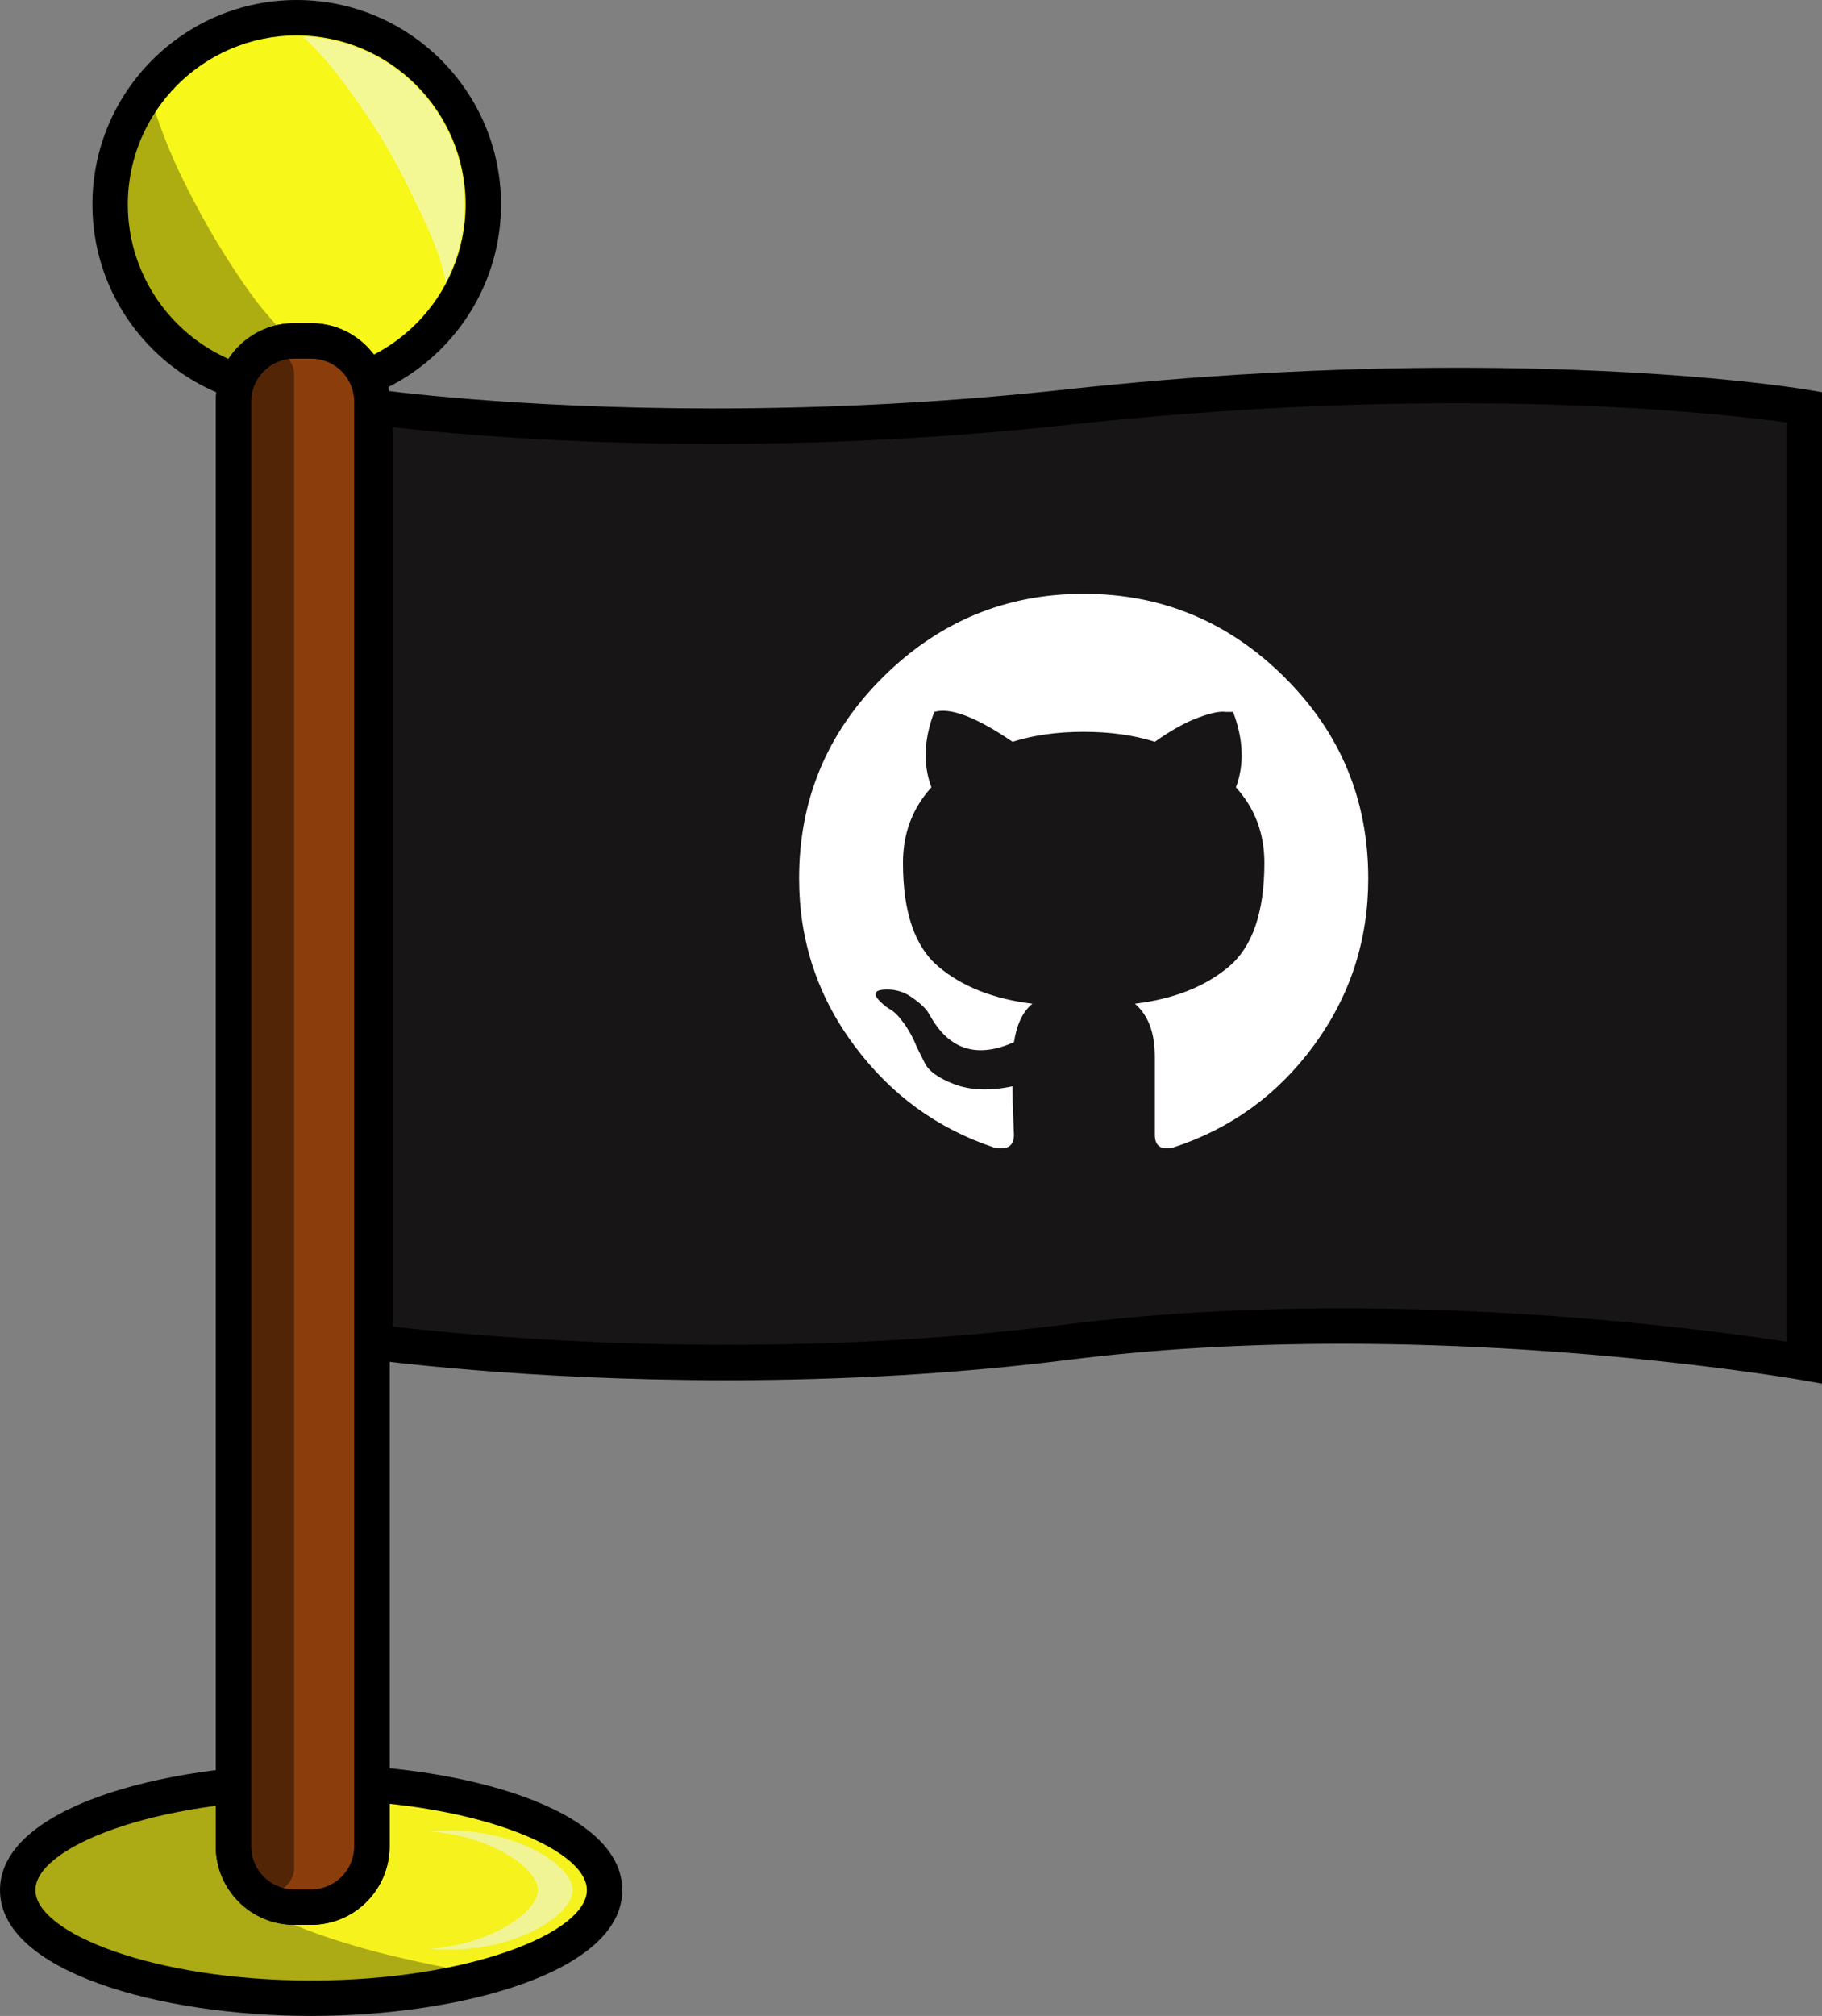 <?xml version="1.0" ?><!DOCTYPE svg  PUBLIC '-//W3C//DTD SVG 1.1//EN'  'http://www.w3.org/Graphics/SVG/1.1/DTD/svg11.dtd'><svg enable-background="new 0 0 360.131 398.292" height="398.292px" version="1.1" viewBox="0 0 360.131 398.292" width="360.131px" xml:space="preserve" xmlns="http://www.w3.org/2000/svg" xmlns:xlink="http://www.w3.org/1999/xlink"><rect x="0" y="0" width="360.131" height="398.292" fill="#808080" stroke="none"/><g id="Flags"/><g id="Iconos"><g><g opacity="0.4"><path d="M92.455,49.718c1.073-5.514,1.183-12.238,0.408-17.944c-0.887-6.528-5.263-12.083-10.074-16.573     C74.758,7.708,64.047,4.331,53.557,3.858c-0.113,0.016-0.228,0.027-0.341,0.043c7.43,1.431,14.516,13.03,18.313,18.215     c9.558,13.052,14.667,28.717,14.667,42.343l0.203,0.203c1.496-1.709,2.838-3.554,4.002-5.52     C91.446,55.638,92.095,51.571,92.455,49.718z" fill="#FFFFFF"/></g><g><ellipse cx="61.5" cy="373.434" fill="#F5F21E" rx="58" ry="21.359"/><path d="M61.5,398.292c-29.813,0-61.5-8.712-61.5-24.859s31.687-24.859,61.5-24.859s61.5,8.712,61.5,24.859     S91.313,398.292,61.5,398.292z M61.5,355.575c-31.192,0-54.5,9.429-54.5,17.859s23.308,17.859,54.5,17.859     s54.5-9.429,54.5-17.859S92.692,355.575,61.5,355.575z"/></g><g><circle cx="58.646" cy="40.383" fill="#F7F719" r="36.883"/><path d="M58.646,80.766c-22.267,0-40.383-18.116-40.383-40.383C18.263,18.116,36.379,0,58.646,0     c22.268,0,40.383,18.116,40.383,40.383C99.029,62.65,80.914,80.766,58.646,80.766z M58.646,7     C40.239,7,25.263,21.976,25.263,40.383c0,18.407,14.976,33.383,33.383,33.383c18.408,0,33.383-14.976,33.383-33.383     C92.029,21.976,77.054,7,58.646,7z"/></g><g><path d="M73.5,364.793c0,6.627-5.373,12-12,12h-3.351c-6.627,0-12-5.373-12-12V79.356c0-6.627,5.373-12,12-12     H61.5c6.627,0,12,5.373,12,12V364.793z" fill="#8B3E0C"/><path d="M61.5,380.292h-3.351c-8.547,0-15.5-6.953-15.5-15.5V79.356c0-8.547,6.953-15.5,15.5-15.5H61.5     c8.547,0,15.5,6.953,15.5,15.5v285.436C77,373.339,70.047,380.292,61.5,380.292z M58.149,70.856c-4.687,0-8.5,3.813-8.5,8.5     v285.436c0,4.687,3.813,8.5,8.5,8.5H61.5c4.687,0,8.5-3.813,8.5-8.5V79.356c0-4.687-3.813-8.5-8.5-8.5H58.149z"/></g><g><path d="M74.167,80.451v184.732c0,0,64.967,9.039,136.713,0c71.746-9.039,145.752,4.017,145.752,4.017V80.451     c0,0-57.131-9.659-145.752,0C133.35,88.901,74.167,80.451,74.167,80.451z" fill="#171515"/><path d="M360.131,273.371l-4.108-0.724c-0.406-0.071-41.143-7.152-90.646-7.152c-19.228,0-37.416,1.063-54.06,3.16     c-21.303,2.684-44.104,4.045-67.769,4.045c-40.28,0-69.573-4.01-69.864-4.051l-3.018-0.42V76.417l3.994,0.569     c0.261,0.037,26.563,3.72,66.317,3.72c23.393,0,46.784-1.256,69.522-3.735c26.261-2.862,52.354-4.313,77.554-4.313     c42.98,0,68.112,4.165,69.161,4.342l2.917,0.493V273.371z M77.667,262.094c8.392,0.994,33.523,3.606,65.882,3.606     c23.373,0,45.879-1.343,66.894-3.99c16.933-2.133,35.416-3.215,54.935-3.215c41.004,0,76.097,4.805,87.754,6.596V83.471     c-7.812-1.081-30.945-3.813-65.077-3.813c-24.948,0-50.785,1.438-76.795,4.272c-22.99,2.505-46.636,3.776-70.281,3.776     c-31.296,0-54.42-2.264-63.311-3.292V262.094z"/></g><g opacity="0.3"><path d="M51.828,60.977c-0.339-0.413-0.669-0.832-1.003-1.249c-0.128-0.174-0.35-0.472-0.692-0.927     c-2.559-3.454-4.895-7.069-7.131-10.738c-2.089-3.428-3.995-6.965-5.817-10.541c-2.341-4.596-3.524-7.419-4.667-10.35     c-1.178-3.019-2.232-6.085-3.168-9.186c-4.755,6.21-7.586,13.971-7.586,22.397c0,20.37,6.513,31.883,26.883,31.883     c0.306,0,7.608-4.016,7.913-4.023c0.326-4.378,1.758,0.112-1.402-3.411C54.022,63.568,52.915,62.283,51.828,60.977z"/></g><g opacity="0.3"><path d="M96.935,390.337c-7.58-1.305-15.129-2.774-22.587-4.705c-3.066-0.794-6.096-1.715-9.107-2.694     c-1.5-0.488-2.981-1.029-4.461-1.572c-0.006-0.002-2.787-1.137-2.905-1.157c-2.585-1.155-5.101-2.455-7.575-3.83     c-0.8-0.445-1.584-0.918-2.362-1.4c-2.414-7.828-3.239-14.395-4.009-21.904C20.487,355.817,3.5,363.893,3.5,373.434     c0,11.796,25.967,21.359,58,21.359C74.848,394.793,87.133,393.128,96.935,390.337z"/></g><g><path d="M73.5,364.793c0,6.627-5.373,12-12,12h-3.351c-6.627,0-12-5.373-12-12V79.356c0-6.627,5.373-12,12-12     H61.5c6.627,0,12,5.373,12,12V364.793z" fill="#8B3E0C"/><path d="M61.5,380.292h-3.351c-8.547,0-15.5-6.953-15.5-15.5V79.356c0-8.547,6.953-15.5,15.5-15.5H61.5     c8.547,0,15.5,6.953,15.5,15.5v285.436C77,373.339,70.047,380.292,61.5,380.292z M58.149,70.856c-4.687,0-8.5,3.813-8.5,8.5     v285.436c0,4.687,3.813,8.5,8.5,8.5H61.5c4.687,0,8.5-3.813,8.5-8.5V79.356c0-4.687-3.813-8.5-8.5-8.5H58.149z"/></g><g><path d="M91.838,40.383c0-17.955-14.259-32.57-32.069-33.163c4.919,4.328,8.669,9.669,12.504,15.238     c3.55,5.155,6.625,10.712,9.324,16.341c2.164,4.513,5.606,11.339,6.459,16.969C90.467,51.168,91.838,45.937,91.838,40.383z" fill="#F4F894"/></g><g opacity="0.4"><path d="M58.149,369.041c0,2.624-2.127,4.751-4.751,4.751l0,0c-2.624,0-4.751-2.127-4.751-4.751V74.018     c0-2.624,2.127-4.751,4.751-4.751l0,0c2.624,0,4.751,2.127,4.751,4.751V369.041z"/></g><g><path d="M89.132,361.684c-1.523,0-3.011,0.054-4.456,0.152c12.319,0.76,21.644,7.319,21.644,11.598     c0,4.279-9.325,10.838-21.644,11.598c1.445,0.098,2.933,0.152,4.456,0.152c13.289,0,24.063-6.918,24.063-11.75     C113.194,368.601,102.421,361.684,89.132,361.684z" fill="#F0F494"/></g><g><path d="M270.446,173.56c0,12.19-3.564,23.159-10.688,32.906c-7.128,9.751-16.409,16.501-27.844,20.25     c-2.439,0.563-3.656-0.281-3.656-2.531v-15.469c0-4.685-1.314-8.156-3.937-10.406c7.686-0.936,13.874-3.375,18.562-7.313     c4.685-3.938,7.031-10.78,7.031-20.531c0-5.81-1.876-10.78-5.625-14.906c1.688-4.5,1.499-9.466-0.563-14.906h-1.406     c-1.125-0.185-2.953,0.189-5.484,1.125c-2.531,0.94-5.392,2.531-8.578,4.781c-4.126-1.31-8.815-1.969-14.062-1.969     c-5.251,0-9.94,0.659-14.063,1.969c-7.128-4.874-12.283-6.842-15.469-5.906c-2.065,5.44-2.25,10.406-0.563,14.906     c-3.753,4.126-5.625,9.097-5.625,14.906c0,9.751,2.342,16.594,7.031,20.531c4.685,3.938,10.872,6.376,18.563,7.313     c-1.876,1.503-3.094,4.034-3.656,7.594c-7.128,3.19-12.564,1.595-16.313-4.781l-0.844-1.406     c-0.751-0.936-1.828-1.872-3.234-2.813c-1.406-0.936-2.953-1.406-4.641-1.406c-3.001,0-3.094,1.125-0.281,3.375l0.844,0.563     c0.747,0.378,1.639,1.266,2.672,2.672c1.028,1.406,1.92,3.05,2.672,4.922l1.406,2.813c0.747,1.688,2.716,3.142,5.906,4.359     c3.186,1.222,7.031,1.362,11.531,0.422c0,1.876,0.044,3.894,0.141,6.047c0.092,2.158,0.141,3.331,0.141,3.516     c0,2.25-1.314,3.094-3.938,2.531c-11.25-3.749-20.487-10.499-27.703-20.25c-7.22-9.747-10.828-20.716-10.828-32.906     c0-15.561,5.528-28.828,16.594-39.797c11.061-10.969,24.28-16.453,39.656-16.453c15.372,0,28.591,5.484,39.656,16.453     C264.914,144.732,270.446,157.999,270.446,173.56z" fill="#FFFFFF"/></g></g></g></svg>